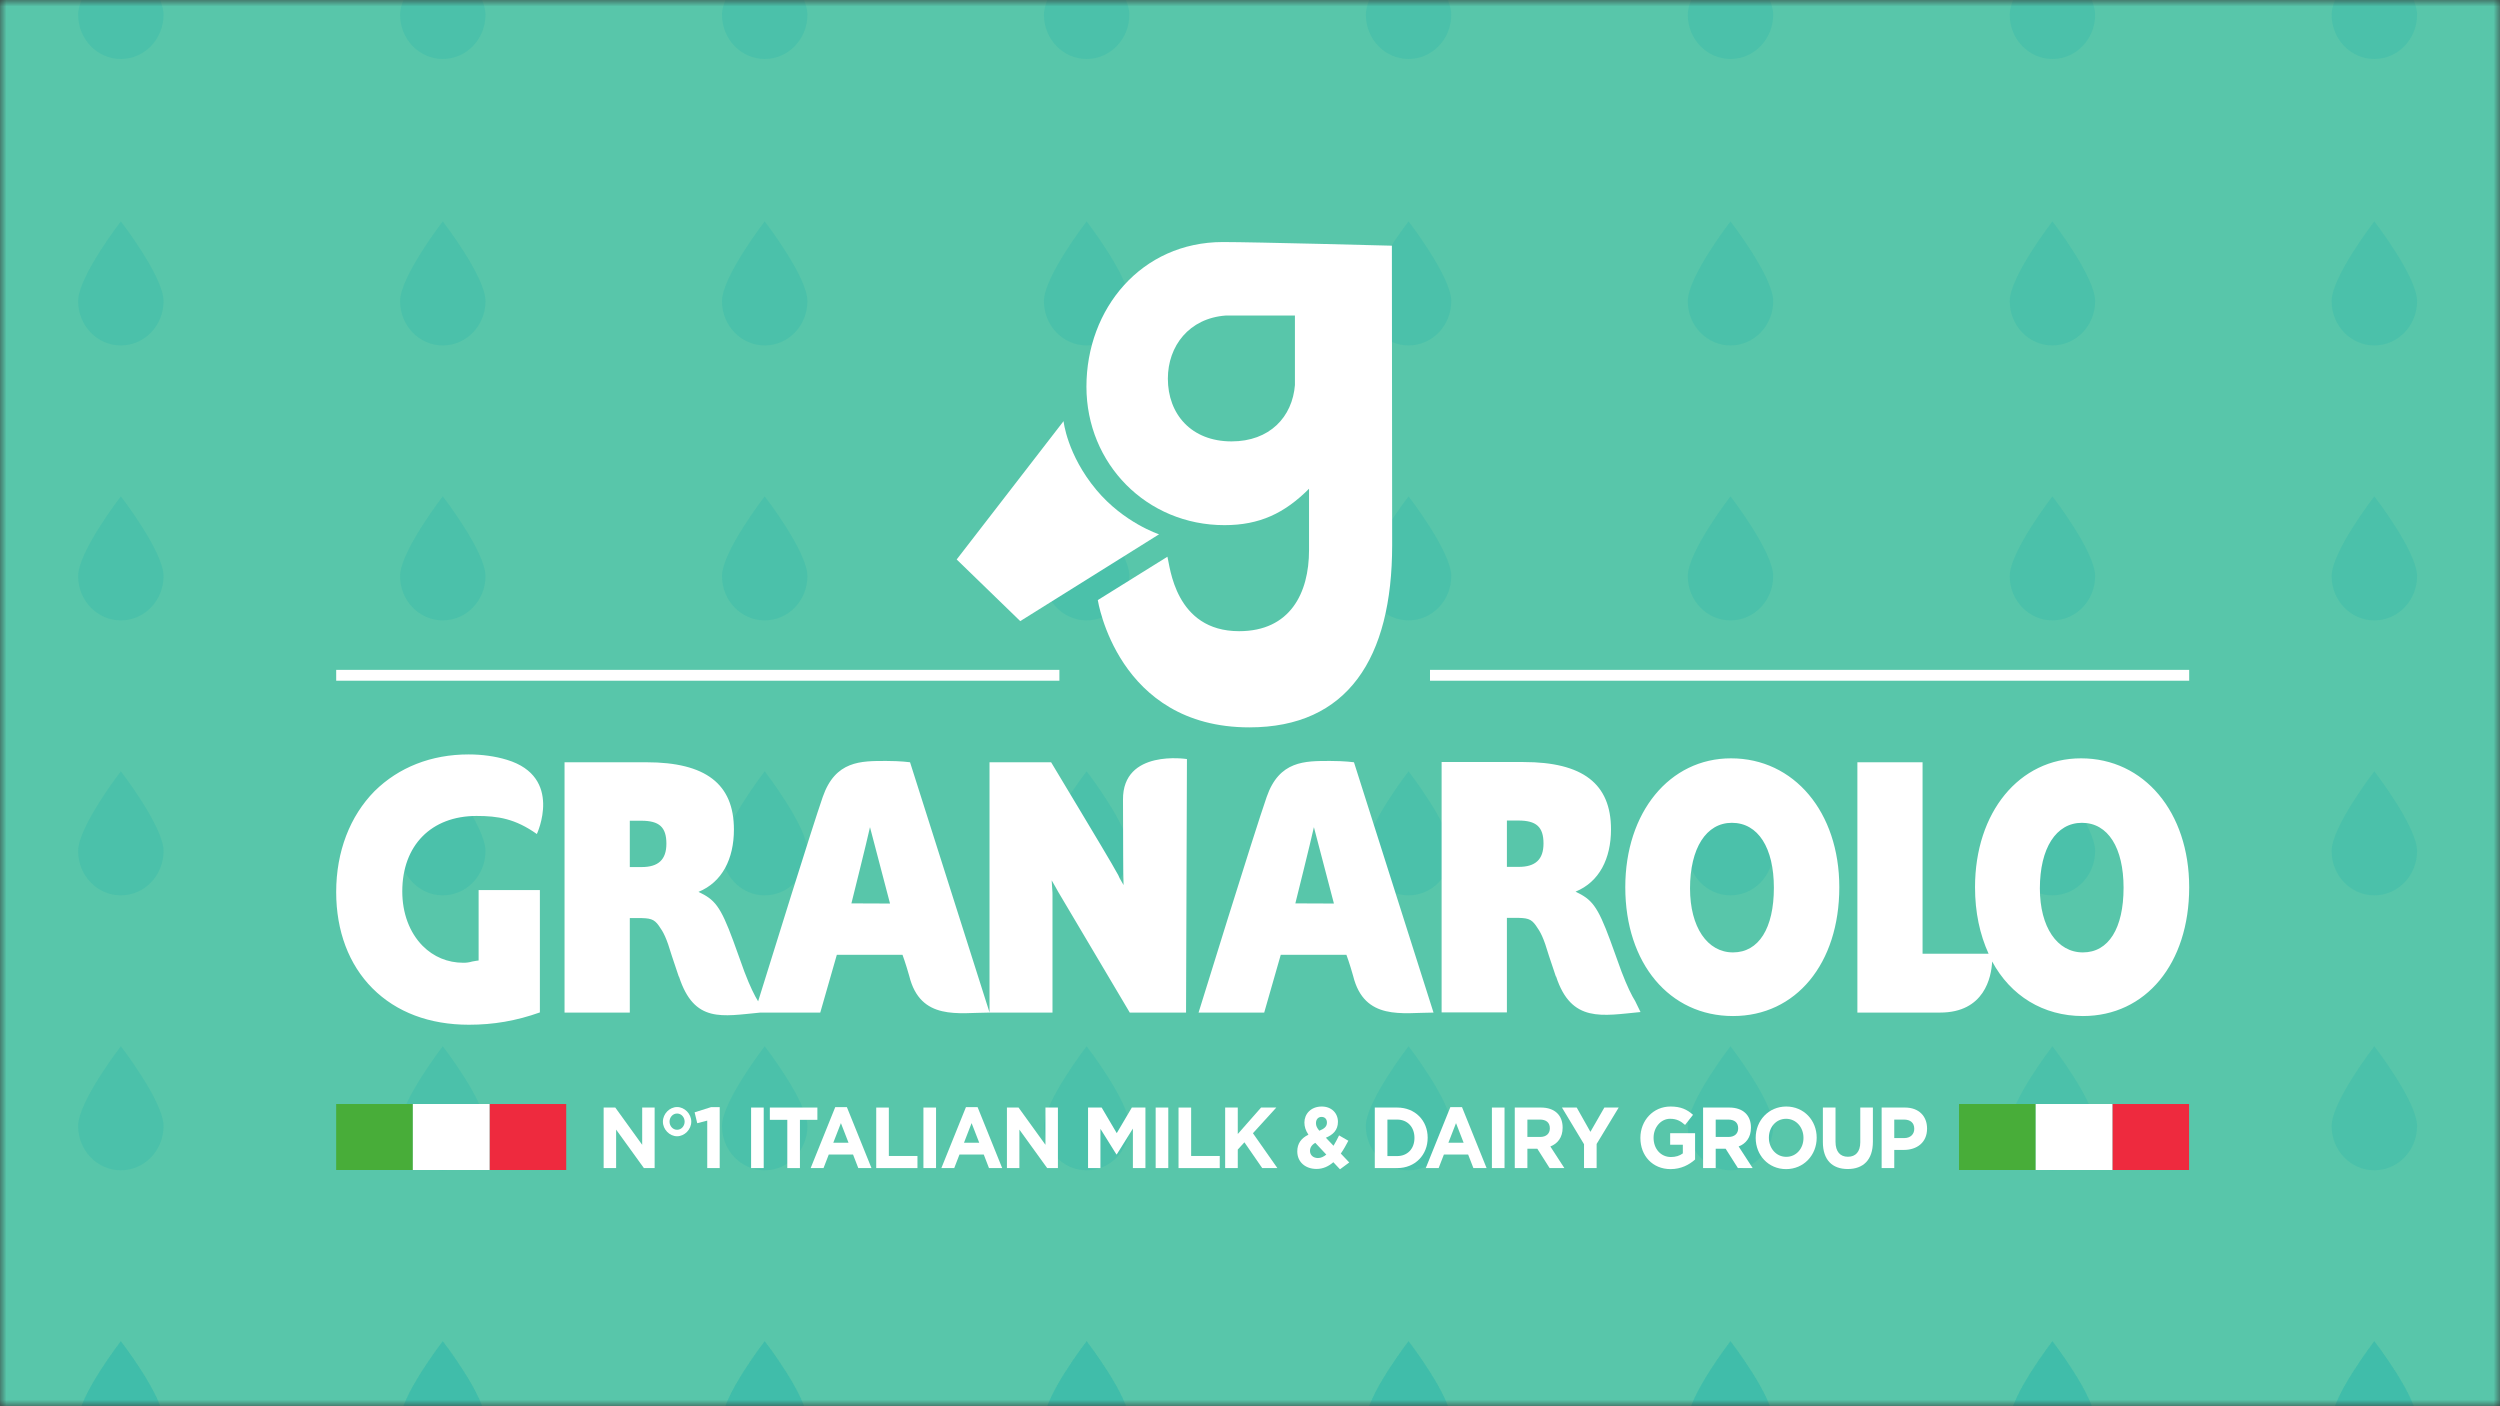 <svg width="192" height="108" viewBox="0 0 192 108" fill="none" xmlns="http://www.w3.org/2000/svg">
<rect x="0" y="0" width="192" height="108" fill="#333333" stroke="none"/>
<mask id="mask0_7683_942" style="mask-type:luminance" maskUnits="userSpaceOnUse" x="0" y="0" width="192" height="108">
<path d="M192 0H0V108H192V0Z" fill="white"/>
</mask>
<g mask="url(#mask0_7683_942)">
<path d="M202.652 138.19H-38V-67H202.652V138.19Z" fill="#58C6AA"/>
<path d="M132.901 89.88C131.089 89.88 129.62 88.357 129.62 86.477C129.62 84.596 132.901 80.349 132.901 80.349C132.901 80.349 136.183 84.596 136.183 86.477C136.183 88.357 134.715 89.88 132.901 89.88Z" fill="#58C6AA"/>
<path d="M132.901 89.88C131.089 89.88 129.62 88.357 129.62 86.477C129.62 84.596 132.901 80.349 132.901 80.349C132.901 80.349 136.183 84.596 136.183 86.477C136.183 88.357 134.715 89.88 132.901 89.88Z" fill="#00A7A7" fill-opacity="0.15"/>
<path d="M132.901 68.764C131.089 68.764 129.62 67.241 129.62 65.36C129.62 63.48 132.901 59.233 132.901 59.233C132.901 59.233 136.183 63.48 136.183 65.36C136.183 67.241 134.715 68.764 132.901 68.764Z" fill="#58C6AA"/>
<path d="M132.901 68.764C131.089 68.764 129.62 67.241 129.62 65.36C129.62 63.48 132.901 59.233 132.901 59.233C132.901 59.233 136.183 63.48 136.183 65.36C136.183 67.241 134.715 68.764 132.901 68.764Z" fill="#00A7A7" fill-opacity="0.15"/>
<path d="M132.901 47.648C131.089 47.648 129.62 46.124 129.62 44.244C129.62 42.364 132.901 38.117 132.901 38.117C132.901 38.117 136.183 42.364 136.183 44.244C136.183 46.124 134.715 47.648 132.901 47.648Z" fill="#58C6AA"/>
<path d="M132.901 47.648C131.089 47.648 129.62 46.124 129.62 44.244C129.62 42.364 132.901 38.117 132.901 38.117C132.901 38.117 136.183 42.364 136.183 44.244C136.183 46.124 134.715 47.648 132.901 47.648Z" fill="#00A7A7" fill-opacity="0.15"/>
<path d="M132.901 4.531C131.089 4.531 129.62 3.008 129.62 1.128C129.62 -0.752 132.901 -5 132.901 -5C132.901 -5 136.183 -0.752 136.183 1.128C136.183 3.008 134.715 4.531 132.901 4.531Z" fill="#00A7A7" fill-opacity="0.15"/>
<path d="M132.901 112.531C131.089 112.531 129.62 111.008 129.62 109.128C129.62 107.248 132.901 103 132.901 103C132.901 103 136.183 107.248 136.183 109.128C136.183 111.008 134.715 112.531 132.901 112.531Z" fill="#00A7A7" fill-opacity="0.15"/>
<path d="M132.901 112.531C131.089 112.531 129.62 111.008 129.62 109.128C129.62 107.248 132.901 103 132.901 103C132.901 103 136.183 107.248 136.183 109.128C136.183 111.008 134.715 112.531 132.901 112.531Z" fill="#00A7A7" fill-opacity="0.15"/>
<path d="M132.901 26.531C131.089 26.531 129.62 25.008 129.62 23.128C129.62 21.248 132.901 17 132.901 17C132.901 17 136.183 21.248 136.183 23.128C136.183 25.008 134.715 26.531 132.901 26.531Z" fill="#58C6AA"/>
<path d="M132.901 26.531C131.089 26.531 129.62 25.008 129.62 23.128C129.62 21.248 132.901 17 132.901 17C132.901 17 136.183 21.248 136.183 23.128C136.183 25.008 134.715 26.531 132.901 26.531Z" fill="#00A7A7" fill-opacity="0.15"/>
<path d="M157.627 89.88C155.815 89.88 154.345 88.357 154.345 86.477C154.345 84.596 157.627 80.349 157.627 80.349C157.627 80.349 160.908 84.596 160.908 86.477C160.908 88.357 159.439 89.88 157.627 89.88Z" fill="#58C6AA"/>
<path d="M157.627 89.88C155.815 89.88 154.345 88.357 154.345 86.477C154.345 84.596 157.627 80.349 157.627 80.349C157.627 80.349 160.908 84.596 160.908 86.477C160.908 88.357 159.439 89.88 157.627 89.88Z" fill="#00A7A7" fill-opacity="0.15"/>
<path d="M157.627 68.764C155.815 68.764 154.345 67.24 154.345 65.36C154.345 63.48 157.627 59.233 157.627 59.233C157.627 59.233 160.908 63.48 160.908 65.36C160.908 67.24 159.439 68.764 157.627 68.764Z" fill="#58C6AA"/>
<path d="M157.627 68.764C155.815 68.764 154.345 67.24 154.345 65.36C154.345 63.48 157.627 59.233 157.627 59.233C157.627 59.233 160.908 63.48 160.908 65.36C160.908 67.24 159.439 68.764 157.627 68.764Z" fill="#00A7A7" fill-opacity="0.15"/>
<path d="M157.627 47.647C155.815 47.647 154.345 46.124 154.345 44.244C154.345 42.364 157.627 38.117 157.627 38.117C157.627 38.117 160.908 42.364 160.908 44.244C160.908 46.124 159.439 47.647 157.627 47.647Z" fill="#58C6AA"/>
<path d="M157.627 47.647C155.815 47.647 154.345 46.124 154.345 44.244C154.345 42.364 157.627 38.117 157.627 38.117C157.627 38.117 160.908 42.364 160.908 44.244C160.908 46.124 159.439 47.647 157.627 47.647Z" fill="#00A7A7" fill-opacity="0.15"/>
<path d="M157.627 112.531C155.815 112.531 154.345 111.008 154.345 109.128C154.345 107.247 157.627 103 157.627 103C157.627 103 160.908 107.247 160.908 109.128C160.908 111.008 159.439 112.531 157.627 112.531Z" fill="#00A7A7" fill-opacity="0.15"/>
<path d="M157.627 4.531C155.815 4.531 154.345 3.008 154.345 1.128C154.345 -0.753 157.627 -5 157.627 -5C157.627 -5 160.908 -0.753 160.908 1.128C160.908 3.008 159.439 4.531 157.627 4.531Z" fill="#00A7A7" fill-opacity="0.15"/>
<path d="M157.627 112.531C155.815 112.531 154.345 111.008 154.345 109.128C154.345 107.247 157.627 103 157.627 103C157.627 103 160.908 107.247 160.908 109.128C160.908 111.008 159.439 112.531 157.627 112.531Z" fill="#00A7A7" fill-opacity="0.15"/>
<path d="M157.627 26.531C155.815 26.531 154.345 25.008 154.345 23.128C154.345 21.247 157.627 17 157.627 17C157.627 17 160.908 21.247 160.908 23.128C160.908 25.008 159.439 26.531 157.627 26.531Z" fill="#58C6AA"/>
<path d="M157.627 26.531C155.815 26.531 154.345 25.008 154.345 23.128C154.345 21.247 157.627 17 157.627 17C157.627 17 160.908 21.247 160.908 23.128C160.908 25.008 159.439 26.531 157.627 26.531Z" fill="#00A7A7" fill-opacity="0.15"/>
<path d="M182.349 89.88C180.537 89.88 179.068 88.357 179.068 86.477C179.068 84.596 182.349 80.349 182.349 80.349C182.349 80.349 185.632 84.596 185.632 86.477C185.632 88.357 184.163 89.88 182.349 89.88Z" fill="#58C6AA"/>
<path d="M182.349 89.88C180.537 89.88 179.068 88.357 179.068 86.477C179.068 84.596 182.349 80.349 182.349 80.349C182.349 80.349 185.632 84.596 185.632 86.477C185.632 88.357 184.163 89.88 182.349 89.88Z" fill="#00A7A7" fill-opacity="0.15"/>
<path d="M182.349 68.764C180.537 68.764 179.068 67.241 179.068 65.36C179.068 63.48 182.349 59.233 182.349 59.233C182.349 59.233 185.632 63.48 185.632 65.36C185.632 67.241 184.163 68.764 182.349 68.764Z" fill="#58C6AA"/>
<path d="M182.349 68.764C180.537 68.764 179.068 67.241 179.068 65.36C179.068 63.48 182.349 59.233 182.349 59.233C182.349 59.233 185.632 63.48 185.632 65.36C185.632 67.241 184.163 68.764 182.349 68.764Z" fill="#00A7A7" fill-opacity="0.15"/>
<path d="M182.349 47.647C180.537 47.647 179.068 46.124 179.068 44.244C179.068 42.364 182.349 38.117 182.349 38.117C182.349 38.117 185.632 42.364 185.632 44.244C185.632 46.124 184.163 47.647 182.349 47.647Z" fill="#58C6AA"/>
<path d="M182.349 112.531C180.537 112.531 179.068 111.008 179.068 109.128C179.068 107.248 182.349 103 182.349 103C182.349 103 185.632 107.248 185.632 109.128C185.632 111.008 184.163 112.531 182.349 112.531Z" fill="#00A7A7" fill-opacity="0.15"/>
<path d="M182.349 47.647C180.537 47.647 179.068 46.124 179.068 44.244C179.068 42.364 182.349 38.117 182.349 38.117C182.349 38.117 185.632 42.364 185.632 44.244C185.632 46.124 184.163 47.647 182.349 47.647Z" fill="#00A7A7" fill-opacity="0.15"/>
<path d="M182.349 4.531C180.537 4.531 179.068 3.008 179.068 1.128C179.068 -0.752 182.349 -5 182.349 -5C182.349 -5 185.632 -0.752 185.632 1.128C185.632 3.008 184.163 4.531 182.349 4.531Z" fill="#00A7A7" fill-opacity="0.15"/>
<path d="M182.349 112.531C180.537 112.531 179.068 111.008 179.068 109.128C179.068 107.248 182.349 103 182.349 103C182.349 103 185.632 107.248 185.632 109.128C185.632 111.008 184.163 112.531 182.349 112.531Z" fill="#00A7A7" fill-opacity="0.15"/>
<path d="M182.349 26.531C180.537 26.531 179.068 25.008 179.068 23.128C179.068 21.247 182.349 17 182.349 17C182.349 17 185.632 21.247 185.632 23.128C185.632 25.008 184.163 26.531 182.349 26.531Z" fill="#58C6AA"/>
<path d="M182.349 26.531C180.537 26.531 179.068 25.008 179.068 23.128C179.068 21.247 182.349 17 182.349 17C182.349 17 185.632 21.247 185.632 23.128C185.632 25.008 184.163 26.531 182.349 26.531Z" fill="#00A7A7" fill-opacity="0.15"/>
<path d="M9.281 89.88C7.469 89.88 6 88.357 6 86.477C6 84.596 9.281 80.349 9.281 80.349C9.281 80.349 12.562 84.596 12.562 86.477C12.562 88.357 11.093 89.88 9.281 89.88Z" fill="#58C6AA"/>
<path d="M9.281 89.88C7.469 89.88 6 88.357 6 86.477C6 84.596 9.281 80.349 9.281 80.349C9.281 80.349 12.562 84.596 12.562 86.477C12.562 88.357 11.093 89.88 9.281 89.88Z" fill="#00A7A7" fill-opacity="0.15"/>
<path d="M9.281 68.764C7.469 68.764 6 67.241 6 65.36C6 63.48 9.281 59.233 9.281 59.233C9.281 59.233 12.562 63.48 12.562 65.36C12.562 67.241 11.093 68.764 9.281 68.764Z" fill="#58C6AA"/>
<path d="M9.281 68.764C7.469 68.764 6 67.241 6 65.36C6 63.48 9.281 59.233 9.281 59.233C9.281 59.233 12.562 63.48 12.562 65.36C12.562 67.241 11.093 68.764 9.281 68.764Z" fill="#00A7A7" fill-opacity="0.15"/>
<path d="M9.281 112.531C7.469 112.531 6 111.008 6 109.128C6 107.248 9.281 103 9.281 103C9.281 103 12.562 107.248 12.562 109.128C12.562 111.008 11.093 112.531 9.281 112.531Z" fill="#00A7A7" fill-opacity="0.15"/>
<path d="M9.281 47.647C7.469 47.647 6 46.124 6 44.244C6 42.364 9.281 38.117 9.281 38.117C9.281 38.117 12.562 42.364 12.562 44.244C12.562 46.124 11.093 47.647 9.281 47.647Z" fill="#58C6AA"/>
<path d="M9.281 47.647C7.469 47.647 6 46.124 6 44.244C6 42.364 9.281 38.117 9.281 38.117C9.281 38.117 12.562 42.364 12.562 44.244C12.562 46.124 11.093 47.647 9.281 47.647Z" fill="#00A7A7" fill-opacity="0.15"/>
<path d="M9.281 4.531C7.469 4.531 6 3.008 6 1.128C6 -0.752 9.281 -5 9.281 -5C9.281 -5 12.562 -0.752 12.562 1.128C12.562 3.008 11.093 4.531 9.281 4.531Z" fill="#00A7A7" fill-opacity="0.15"/>
<path d="M9.281 112.531C7.469 112.531 6 111.008 6 109.128C6 107.248 9.281 103 9.281 103C9.281 103 12.562 107.248 12.562 109.128C12.562 111.008 11.093 112.531 9.281 112.531Z" fill="#00A7A7" fill-opacity="0.15"/>
<path d="M9.281 26.531C7.469 26.531 6 25.008 6 23.128C6 21.247 9.281 17 9.281 17C9.281 17 12.562 21.247 12.562 23.128C12.562 25.008 11.093 26.531 9.281 26.531Z" fill="#58C6AA"/>
<path d="M9.281 26.531C7.469 26.531 6 25.008 6 23.128C6 21.247 9.281 17 9.281 17C9.281 17 12.562 21.247 12.562 23.128C12.562 25.008 11.093 26.531 9.281 26.531Z" fill="#00A7A7" fill-opacity="0.15"/>
<path d="M34.006 89.88C32.194 89.88 30.725 88.357 30.725 86.477C30.725 84.596 34.006 80.349 34.006 80.349C34.006 80.349 37.287 84.596 37.287 86.477C37.287 88.357 35.818 89.88 34.006 89.88Z" fill="#58C6AA"/>
<path d="M34.006 89.88C32.194 89.88 30.725 88.357 30.725 86.477C30.725 84.596 34.006 80.349 34.006 80.349C34.006 80.349 37.287 84.596 37.287 86.477C37.287 88.357 35.818 89.88 34.006 89.88Z" fill="#00A7A7" fill-opacity="0.15"/>
<path d="M34.006 68.764C32.194 68.764 30.725 67.241 30.725 65.36C30.725 63.48 34.006 59.233 34.006 59.233C34.006 59.233 37.287 63.48 37.287 65.36C37.287 67.241 35.818 68.764 34.006 68.764Z" fill="#58C6AA"/>
<path d="M34.006 112.531C32.194 112.531 30.725 111.008 30.725 109.128C30.725 107.248 34.006 103 34.006 103C34.006 103 37.287 107.248 37.287 109.128C37.287 111.008 35.818 112.531 34.006 112.531Z" fill="#00A7A7" fill-opacity="0.15"/>
<path d="M34.006 68.764C32.194 68.764 30.725 67.241 30.725 65.36C30.725 63.48 34.006 59.233 34.006 59.233C34.006 59.233 37.287 63.48 37.287 65.36C37.287 67.241 35.818 68.764 34.006 68.764Z" fill="#00A7A7" fill-opacity="0.15"/>
<path d="M34.006 47.647C32.194 47.647 30.725 46.124 30.725 44.244C30.725 42.364 34.006 38.117 34.006 38.117C34.006 38.117 37.287 42.364 37.287 44.244C37.287 46.124 35.818 47.647 34.006 47.647Z" fill="#58C6AA"/>
<path d="M34.006 47.647C32.194 47.647 30.725 46.124 30.725 44.244C30.725 42.364 34.006 38.117 34.006 38.117C34.006 38.117 37.287 42.364 37.287 44.244C37.287 46.124 35.818 47.647 34.006 47.647Z" fill="#00A7A7" fill-opacity="0.15"/>
<path d="M34.006 4.531C32.194 4.531 30.725 3.008 30.725 1.128C30.725 -0.752 34.006 -5 34.006 -5C34.006 -5 37.287 -0.752 37.287 1.128C37.287 3.008 35.818 4.531 34.006 4.531Z" fill="#00A7A7" fill-opacity="0.15"/>
<path d="M34.006 112.531C32.194 112.531 30.725 111.008 30.725 109.128C30.725 107.248 34.006 103 34.006 103C34.006 103 37.287 107.248 37.287 109.128C37.287 111.008 35.818 112.531 34.006 112.531Z" fill="#00A7A7" fill-opacity="0.15"/>
<path d="M34.006 26.531C32.194 26.531 30.725 25.008 30.725 23.128C30.725 21.247 34.006 17 34.006 17C34.006 17 37.287 21.247 37.287 23.128C37.287 25.008 35.818 26.531 34.006 26.531Z" fill="#58C6AA"/>
<path d="M34.006 26.531C32.194 26.531 30.725 25.008 30.725 23.128C30.725 21.247 34.006 17 34.006 17C34.006 17 37.287 21.247 37.287 23.128C37.287 25.008 35.818 26.531 34.006 26.531Z" fill="#00A7A7" fill-opacity="0.15"/>
<path d="M58.73 89.88C56.918 89.88 55.448 88.357 55.448 86.477C55.448 84.596 58.73 80.349 58.73 80.349C58.73 80.349 62.011 84.596 62.011 86.477C62.011 88.357 60.541 89.88 58.73 89.88Z" fill="#58C6AA"/>
<path d="M58.73 89.88C56.918 89.88 55.448 88.357 55.448 86.477C55.448 84.596 58.73 80.349 58.73 80.349C58.73 80.349 62.011 84.596 62.011 86.477C62.011 88.357 60.541 89.88 58.73 89.88Z" fill="#00A7A7" fill-opacity="0.15"/>
<path d="M58.73 112.531C56.918 112.531 55.448 111.008 55.448 109.128C55.448 107.248 58.73 103 58.73 103C58.73 103 62.011 107.248 62.011 109.128C62.011 111.008 60.541 112.531 58.73 112.531Z" fill="#00A7A7" fill-opacity="0.15"/>
<path d="M58.73 68.764C56.918 68.764 55.448 67.241 55.448 65.36C55.448 63.48 58.73 59.233 58.73 59.233C58.73 59.233 62.011 63.48 62.011 65.36C62.011 67.241 60.541 68.764 58.73 68.764Z" fill="#58C6AA"/>
<path d="M58.73 68.764C56.918 68.764 55.448 67.241 55.448 65.36C55.448 63.48 58.73 59.233 58.73 59.233C58.73 59.233 62.011 63.48 62.011 65.36C62.011 67.241 60.541 68.764 58.73 68.764Z" fill="#00A7A7" fill-opacity="0.15"/>
<path d="M58.73 47.647C56.918 47.647 55.448 46.124 55.448 44.244C55.448 42.364 58.73 38.117 58.73 38.117C58.73 38.117 62.011 42.364 62.011 44.244C62.011 46.124 60.541 47.647 58.73 47.647Z" fill="#58C6AA"/>
<path d="M58.73 47.647C56.918 47.647 55.448 46.124 55.448 44.244C55.448 42.364 58.73 38.117 58.73 38.117C58.73 38.117 62.011 42.364 62.011 44.244C62.011 46.124 60.541 47.647 58.73 47.647Z" fill="#00A7A7" fill-opacity="0.15"/>
<path d="M58.73 4.531C56.918 4.531 55.448 3.008 55.448 1.128C55.448 -0.752 58.73 -5 58.73 -5C58.73 -5 62.011 -0.752 62.011 1.128C62.011 3.008 60.541 4.531 58.73 4.531Z" fill="#00A7A7" fill-opacity="0.15"/>
<path d="M58.73 112.531C56.918 112.531 55.448 111.008 55.448 109.128C55.448 107.248 58.73 103 58.73 103C58.73 103 62.011 107.248 62.011 109.128C62.011 111.008 60.541 112.531 58.73 112.531Z" fill="#00A7A7" fill-opacity="0.15"/>
<path d="M58.73 26.531C56.918 26.531 55.448 25.008 55.448 23.128C55.448 21.247 58.73 17 58.73 17C58.73 17 62.011 21.247 62.011 23.128C62.011 25.008 60.541 26.531 58.73 26.531Z" fill="#58C6AA"/>
<path d="M58.73 26.531C56.918 26.531 55.448 25.008 55.448 23.128C55.448 21.247 58.73 17 58.73 17C58.73 17 62.011 21.247 62.011 23.128C62.011 25.008 60.541 26.531 58.73 26.531Z" fill="#00A7A7" fill-opacity="0.15"/>
<path d="M83.454 89.88C81.642 89.88 80.173 88.357 80.173 86.477C80.173 84.596 83.454 80.349 83.454 80.349C83.454 80.349 86.735 84.596 86.735 86.477C86.735 88.357 85.266 89.88 83.454 89.88Z" fill="#58C6AA"/>
<path d="M83.454 112.531C81.642 112.531 80.173 111.008 80.173 109.128C80.173 107.248 83.454 103 83.454 103C83.454 103 86.735 107.248 86.735 109.128C86.735 111.008 85.266 112.531 83.454 112.531Z" fill="#00A7A7" fill-opacity="0.15"/>
<path d="M83.454 89.88C81.642 89.88 80.173 88.357 80.173 86.477C80.173 84.596 83.454 80.349 83.454 80.349C83.454 80.349 86.735 84.596 86.735 86.477C86.735 88.357 85.266 89.88 83.454 89.88Z" fill="#00A7A7" fill-opacity="0.15"/>
<path d="M83.454 68.764C81.642 68.764 80.173 67.241 80.173 65.36C80.173 63.48 83.454 59.233 83.454 59.233C83.454 59.233 86.735 63.48 86.735 65.36C86.735 67.241 85.266 68.764 83.454 68.764Z" fill="#58C6AA"/>
<path d="M83.454 68.764C81.642 68.764 80.173 67.241 80.173 65.36C80.173 63.48 83.454 59.233 83.454 59.233C83.454 59.233 86.735 63.48 86.735 65.36C86.735 67.241 85.266 68.764 83.454 68.764Z" fill="#00A7A7" fill-opacity="0.15"/>
<path d="M83.454 47.647C81.642 47.647 80.173 46.124 80.173 44.244C80.173 42.364 83.454 38.117 83.454 38.117C83.454 38.117 86.735 42.364 86.735 44.244C86.735 46.124 85.266 47.647 83.454 47.647Z" fill="#58C6AA"/>
<path d="M83.454 47.647C81.642 47.647 80.173 46.124 80.173 44.244C80.173 42.364 83.454 38.117 83.454 38.117C83.454 38.117 86.735 42.364 86.735 44.244C86.735 46.124 85.266 47.647 83.454 47.647Z" fill="#00A7A7" fill-opacity="0.15"/>
<path d="M83.454 4.531C81.642 4.531 80.173 3.008 80.173 1.128C80.173 -0.752 83.454 -5 83.454 -5C83.454 -5 86.735 -0.752 86.735 1.128C86.735 3.008 85.266 4.531 83.454 4.531Z" fill="#00A7A7" fill-opacity="0.15"/>
<path d="M83.454 112.531C81.642 112.531 80.173 111.008 80.173 109.128C80.173 107.248 83.454 103 83.454 103C83.454 103 86.735 107.248 86.735 109.128C86.735 111.008 85.266 112.531 83.454 112.531Z" fill="#00A7A7" fill-opacity="0.15"/>
<path d="M83.454 26.531C81.642 26.531 80.173 25.008 80.173 23.128C80.173 21.247 83.454 17 83.454 17C83.454 17 86.735 21.247 86.735 23.128C86.735 25.008 85.266 26.531 83.454 26.531Z" fill="#58C6AA"/>
<path d="M83.454 26.531C81.642 26.531 80.173 25.008 80.173 23.128C80.173 21.247 83.454 17 83.454 17C83.454 17 86.735 21.247 86.735 23.128C86.735 25.008 85.266 26.531 83.454 26.531Z" fill="#00A7A7" fill-opacity="0.15"/>
<path d="M108.177 112.531C106.365 112.531 104.896 111.008 104.896 109.128C104.896 107.247 108.177 103 108.177 103C108.177 103 111.459 107.247 111.459 109.128C111.459 111.008 109.99 112.531 108.177 112.531Z" fill="#00A7A7" fill-opacity="0.15"/>
<path d="M108.177 89.88C106.365 89.88 104.896 88.357 104.896 86.477C104.896 84.596 108.177 80.349 108.177 80.349C108.177 80.349 111.459 84.596 111.459 86.477C111.459 88.357 109.99 89.88 108.177 89.88Z" fill="#58C6AA"/>
<path d="M108.177 89.88C106.365 89.88 104.896 88.357 104.896 86.477C104.896 84.596 108.177 80.349 108.177 80.349C108.177 80.349 111.459 84.596 111.459 86.477C111.459 88.357 109.99 89.88 108.177 89.88Z" fill="#00A7A7" fill-opacity="0.15"/>
<path d="M108.177 68.764C106.365 68.764 104.896 67.241 104.896 65.36C104.896 63.48 108.177 59.233 108.177 59.233C108.177 59.233 111.459 63.48 111.459 65.36C111.459 67.241 109.99 68.764 108.177 68.764Z" fill="#58C6AA"/>
<path d="M108.177 68.764C106.365 68.764 104.896 67.241 104.896 65.36C104.896 63.48 108.177 59.233 108.177 59.233C108.177 59.233 111.459 63.48 111.459 65.36C111.459 67.241 109.99 68.764 108.177 68.764Z" fill="#00A7A7" fill-opacity="0.15"/>
<path d="M108.177 47.647C106.365 47.647 104.896 46.124 104.896 44.244C104.896 42.364 108.177 38.117 108.177 38.117C108.177 38.117 111.459 42.364 111.459 44.244C111.459 46.124 109.99 47.647 108.177 47.647Z" fill="#58C6AA"/>
<path d="M108.177 47.647C106.365 47.647 104.896 46.124 104.896 44.244C104.896 42.364 108.177 38.117 108.177 38.117C108.177 38.117 111.459 42.364 111.459 44.244C111.459 46.124 109.99 47.647 108.177 47.647Z" fill="#00A7A7" fill-opacity="0.15"/>
<path d="M108.177 4.531C106.365 4.531 104.896 3.008 104.896 1.128C104.896 -0.753 108.177 -5 108.177 -5C108.177 -5 111.459 -0.753 111.459 1.128C111.459 3.008 109.99 4.531 108.177 4.531Z" fill="#00A7A7" fill-opacity="0.15"/>
<path d="M108.177 112.531C106.365 112.531 104.896 111.008 104.896 109.128C104.896 107.247 108.177 103 108.177 103C108.177 103 111.459 107.247 111.459 109.128C111.459 111.008 109.99 112.531 108.177 112.531Z" fill="#00A7A7" fill-opacity="0.15"/>
<path d="M108.177 26.531C106.365 26.531 104.896 25.008 104.896 23.128C104.896 21.247 108.177 17 108.177 17C108.177 17 111.459 21.247 111.459 23.128C111.459 25.008 109.99 26.531 108.177 26.531Z" fill="#58C6AA"/>
<path d="M108.177 26.531C106.365 26.531 104.896 25.008 104.896 23.128C104.896 21.247 108.177 17 108.177 17C108.177 17 111.459 21.247 111.459 23.128C111.459 25.008 109.99 26.531 108.177 26.531Z" fill="#00A7A7" fill-opacity="0.15"/>
<path d="M25.82 51.446H81.362V52.279H25.82V51.446Z" fill="white"/>
<path d="M109.824 51.446H168.13V52.279H109.824V51.446Z" fill="white"/>
<path d="M99.45 29.589L99.454 29.541C99.263 32.036 97.5 33.899 94.582 33.899C91.49 33.899 89.692 31.803 89.692 29.081C89.692 26.57 91.326 24.439 94.14 24.233L99.45 24.231V29.589ZM106.897 18.869C106.897 18.869 96.31 18.589 93.92 18.589C87.661 18.589 83.438 23.704 83.438 29.698C83.438 35.614 88.056 40.331 94.038 40.331C96.744 40.331 98.66 39.412 100.534 37.535V42.25C100.534 45.566 99.07 48.475 95.164 48.475C90.231 48.475 89.857 43.475 89.658 42.756L84.311 46.086C84.311 46.086 85.808 55.862 95.948 55.862C103.484 55.862 106.918 50.579 106.918 41.867L106.897 18.869Z" fill="white"/>
<path d="M81.681 32.344L73.473 42.967L78.355 47.702L89.016 41.034C89.016 41.034 86.321 40.16 84.205 37.629C81.944 34.923 81.681 32.344 81.681 32.344Z" fill="white"/>
<path d="M68.354 69.392L66.815 63.526C66.581 64.607 65.388 69.38 65.388 69.38L68.354 69.392ZM51.179 64.795C51.179 63.514 50.624 63.032 49.249 63.032H48.369V66.59H49.282C50.555 66.59 51.179 66.027 51.179 64.795ZM75.998 77.766C73.64 77.766 70.688 78.419 69.831 74.959C69.566 74.013 69.312 73.33 69.312 73.33H64.268L62.996 77.766H58.395C55.464 78.039 53.316 78.606 52.146 75.004H52.131C51.858 74.202 51.639 73.547 51.598 73.414C51.179 72.008 50.962 71.608 50.602 71.1C50.221 70.562 49.931 70.507 48.979 70.507H48.369V77.766H43.357V58.542H49.644C54.2 58.542 56.365 60.209 56.365 63.708C56.365 65.954 55.469 67.749 53.644 68.496C54.881 69.087 55.318 69.555 56.311 72.247L57.172 74.634C57.612 75.789 57.959 76.475 58.224 76.902C59.17 73.854 62.349 63.618 63.185 61.209C64.156 58.409 66.12 58.441 68.06 58.441C69.199 58.441 69.892 58.542 69.892 58.542L75.998 77.766ZM163.09 68.177C163.09 65.126 161.905 63.192 159.893 63.192C157.904 63.192 156.662 65.147 156.662 68.232C156.662 71.204 157.993 73.145 159.966 73.145C161.937 73.145 163.09 71.297 163.09 68.177ZM168.13 68.137C168.13 74.013 164.792 78.032 159.966 78.032C156.91 78.032 154.407 76.467 152.997 73.842C152.939 75.045 152.405 77.766 148.996 77.766H142.647V58.542H147.653V73.248H152.725C152.05 71.764 151.682 70.068 151.682 68.137C151.682 62.383 155.075 58.24 159.821 58.24C164.669 58.24 168.13 62.372 168.13 68.137ZM116.642 66.576H115.73V63.017H116.609C117.984 63.017 118.541 63.501 118.541 64.779C118.541 66.013 117.915 66.576 116.642 66.576ZM125.584 76.888C125.318 76.46 124.974 75.774 124.532 74.619L123.67 72.233C122.678 69.54 122.24 69.073 121.002 68.479C122.829 67.733 123.725 65.939 123.725 63.693C123.725 60.194 121.559 58.524 117.002 58.524H110.716V77.753H115.73V70.491H116.338C117.291 70.491 117.582 70.546 117.961 71.087C118.321 71.594 118.541 71.993 118.956 73.398C118.998 73.531 119.217 74.186 119.489 74.99H119.507C120.676 78.59 123.062 77.999 125.992 77.725L125.584 76.888ZM136.234 68.177C136.234 65.126 135.032 63.192 133.007 63.192C131.035 63.192 129.794 65.147 129.794 68.232C129.794 71.204 131.124 73.145 133.094 73.145C135.068 73.145 136.234 71.297 136.234 68.177ZM141.259 68.137C141.259 74.013 137.923 78.032 133.094 78.032C128.219 78.032 124.822 73.991 124.822 68.137C124.822 62.383 128.219 58.24 132.94 58.24C137.785 58.24 141.259 62.372 141.259 68.137ZM86.246 61.421C86.267 65.157 86.246 66.862 86.29 67.973L85.988 67.444C85.942 67.306 85.838 67.12 85.706 66.903L85.377 66.322C85.143 65.888 80.726 58.542 80.726 58.542H75.995V77.766H80.831V68.728C80.831 68.633 80.831 68.474 80.808 68.232L80.769 67.61C81.026 68.047 81.122 68.232 81.271 68.496L86.766 77.766H91.088L91.157 58.296C91.157 58.296 86.209 57.504 86.246 61.421ZM102.445 69.392L100.908 63.526C100.673 64.607 99.483 69.38 99.483 69.38L102.445 69.392ZM103.985 58.542L110.093 77.766C107.732 77.766 104.782 78.419 103.923 74.959C103.66 74.013 103.405 73.33 103.405 73.33H98.362L97.091 77.766H92.05C92.05 77.766 96.29 64.046 97.279 61.209C98.248 58.409 100.214 58.441 102.153 58.441C103.291 58.441 103.985 58.542 103.985 58.542ZM30.895 68.456C30.895 70.123 31.443 71.608 32.454 72.638C33.3 73.489 34.382 73.94 35.586 73.94C35.832 73.94 36.013 73.916 36.259 73.846L36.555 73.793L36.758 73.766V73.549V68.359H41.463V77.754C39.636 78.403 37.903 78.7 36.013 78.7C32.994 78.7 30.444 77.746 28.605 75.903C26.791 74.083 25.819 71.504 25.819 68.51C25.819 65.408 26.872 62.677 28.77 60.755C30.62 58.933 33.108 57.94 35.992 57.94C36.989 57.94 38.024 58.074 38.934 58.354C43.287 59.676 41.23 64.053 41.23 64.053C39.56 62.873 38.249 62.665 36.595 62.665C33.127 62.665 30.895 64.924 30.895 68.456Z" fill="white"/>
<path d="M37.596 84.788H43.485V89.856H37.596V84.788Z" fill="#EE2A3E"/>
<path d="M25.817 84.788H31.707V89.856H25.817V84.788Z" fill="#48AD39"/>
<path d="M31.707 84.788H37.596V89.856H31.707V84.788Z" fill="white"/>
<path d="M162.23 84.788H168.12V89.856H162.23V84.788Z" fill="#EE2A3E"/>
<path d="M150.453 84.788H156.342V89.856H150.453V84.788Z" fill="#48AD39"/>
<path d="M156.342 84.788H162.231V89.856H156.342V84.788Z" fill="white"/>
<path d="M49.452 89.709L47.318 86.754V89.709H46.36V85.061H47.255L49.32 87.922V85.061H50.276V89.709H49.452Z" fill="white"/>
<path d="M52 85.519C51.667 85.519 51.421 85.811 51.421 86.142C51.421 86.475 51.667 86.767 52 86.767C52.334 86.767 52.58 86.475 52.58 86.142C52.58 85.811 52.334 85.519 52 85.519ZM52 87.265C51.427 87.265 50.911 86.748 50.911 86.142C50.911 85.539 51.427 85.02 52 85.02C52.573 85.02 53.09 85.539 53.09 86.142C53.09 86.748 52.573 87.265 52 87.265Z" fill="white"/>
<path d="M54.612 85.027H55.273V89.709H54.316V86.063L53.548 86.262L53.347 85.426L54.612 85.027Z" fill="white"/>
<path d="M57.684 85.06H58.653V89.708H57.684V85.06Z" fill="white"/>
<path d="M61.435 86.003V89.709H60.465V86.003H59.124V85.06H62.775V86.003H61.435Z" fill="white"/>
<path d="M64.582 86.255L63.996 87.763H65.167L64.582 86.255ZM65.916 89.709L65.513 88.666H63.65L63.247 89.709H62.259L64.147 85.027H65.041L66.93 89.709H65.916Z" fill="white"/>
<path d="M67.294 89.709V85.061H68.263V88.779H70.461V89.709H67.294Z" fill="white"/>
<path d="M70.919 85.06H71.888V89.708H70.919V85.06Z" fill="white"/>
<path d="M74.619 86.255L74.034 87.763H75.205L74.619 86.255ZM75.954 89.709L75.552 88.666H73.688L73.285 89.709H72.297L74.185 85.027H75.079L76.968 89.709H75.954Z" fill="white"/>
<path d="M80.423 89.709L78.289 86.754V89.709H77.332V85.061H78.226L80.291 87.922V85.061H81.248V89.709H80.423Z" fill="white"/>
<path d="M87.006 89.709V86.674L85.766 88.66H85.74L84.513 86.694V89.709H83.562V85.061H84.608L85.766 87.026L86.924 85.061H87.969V89.709H87.006Z" fill="white"/>
<path d="M88.755 85.06H89.724V89.708H88.755V85.06Z" fill="white"/>
<path d="M90.511 89.709V85.061H91.48V88.779H93.677V89.709H90.511Z" fill="white"/>
<path d="M96.938 89.709L95.571 87.73L95.061 88.287V89.709H94.092V85.061H95.061V87.092L96.849 85.061H98.019L96.225 87.032L98.102 89.709H96.938Z" fill="white"/>
<path d="M101.494 85.778C101.236 85.778 101.066 85.97 101.066 86.256C101.066 86.468 101.142 86.621 101.324 86.84C101.709 86.687 101.909 86.514 101.909 86.216C101.909 85.937 101.739 85.778 101.494 85.778ZM101.015 87.77C100.726 87.929 100.607 88.155 100.607 88.387C100.607 88.719 100.864 88.938 101.223 88.938C101.444 88.938 101.657 88.838 101.86 88.672L101.015 87.77ZM102.911 89.802L102.4 89.257C102.042 89.569 101.619 89.775 101.11 89.775C100.266 89.775 99.631 89.257 99.631 88.427C99.631 87.829 99.933 87.411 100.487 87.145C100.273 86.82 100.178 86.534 100.178 86.209C100.178 85.565 100.663 84.981 101.513 84.981C102.262 84.981 102.754 85.492 102.754 86.156C102.754 86.787 102.376 87.152 101.827 87.378L102.413 87.995C102.558 87.756 102.703 87.484 102.841 87.198L103.553 87.61C103.382 87.936 103.194 88.281 102.974 88.593L103.622 89.277L102.911 89.802Z" fill="white"/>
<path d="M108.63 87.384C108.63 86.561 108.096 85.984 107.303 85.984H106.553V88.786H107.303C108.096 88.786 108.63 88.221 108.63 87.398V87.384ZM107.303 89.709H105.584V85.06H107.303C108.688 85.06 109.645 86.063 109.645 87.371V87.384C109.645 88.692 108.688 89.709 107.303 89.709Z" fill="white"/>
<path d="M111.822 86.255L111.236 87.763H112.407L111.822 86.255ZM113.157 89.709L112.753 88.667H110.891L110.488 89.709H109.499L111.387 85.027H112.282L114.17 89.709H113.157Z" fill="white"/>
<path d="M114.578 85.06H115.548V89.708H114.578V85.06Z" fill="white"/>
<path d="M119.028 86.647C119.028 86.209 118.738 85.983 118.267 85.983H117.303V87.318H118.285C118.758 87.318 119.028 87.053 119.028 86.66V86.647ZM119.01 89.709L118.066 88.222H117.303V89.709H116.334V85.06H118.349C119.387 85.06 120.01 85.638 120.01 86.594V86.608C120.01 87.358 119.627 87.829 119.067 88.049L120.143 89.709H119.01Z" fill="white"/>
<path d="M122.621 87.856V89.709H121.653V87.876L119.959 85.06H121.092L122.143 86.926L123.214 85.06H124.315L122.621 87.856Z" fill="white"/>
<path d="M128.299 89.788C126.927 89.788 125.982 88.772 125.982 87.397V87.385C125.982 86.063 126.957 84.981 128.293 84.981C129.086 84.981 129.564 85.206 130.024 85.618L129.413 86.395C129.072 86.096 128.771 85.923 128.26 85.923C127.555 85.923 126.995 86.581 126.995 87.371V87.385C126.995 88.234 127.549 88.859 128.33 88.859C128.683 88.859 128.998 88.766 129.242 88.58V87.915H128.268V87.032H130.182V89.051C129.728 89.456 129.105 89.788 128.299 89.788Z" fill="white"/>
<path d="M133.491 86.647C133.491 86.209 133.202 85.984 132.729 85.984H131.766V87.318H132.748C133.22 87.318 133.491 87.053 133.491 86.66V86.647ZM133.472 89.709L132.528 88.222H131.766V89.709H130.797V85.06H132.811C133.85 85.06 134.473 85.638 134.473 86.594V86.608C134.473 87.358 134.09 87.829 133.528 88.049L134.605 89.709H133.472Z" fill="white"/>
<path d="M138.507 87.384C138.507 86.587 137.953 85.924 137.172 85.924C136.392 85.924 135.851 86.574 135.851 87.371V87.384C135.851 88.181 136.405 88.845 137.185 88.845C137.966 88.845 138.507 88.195 138.507 87.397V87.384ZM137.172 89.788C135.814 89.788 134.837 88.719 134.837 87.397V87.384C134.837 86.063 135.826 84.981 137.185 84.981C138.545 84.981 139.521 86.05 139.521 87.371V87.384C139.521 88.706 138.532 89.788 137.172 89.788Z" fill="white"/>
<path d="M141.905 89.781C140.722 89.781 139.997 89.085 139.997 87.717V85.06H140.968V87.69C140.968 88.447 141.326 88.839 141.917 88.839C142.51 88.839 142.869 88.46 142.869 87.723V85.06H143.838V87.684C143.838 89.091 143.089 89.781 141.905 89.781Z" fill="white"/>
<path d="M147.015 86.687C147.015 86.229 146.713 85.984 146.229 85.984H145.479V87.404H146.247C146.733 87.404 147.015 87.098 147.015 86.701V86.687ZM146.217 88.314H145.479V89.709H144.51V85.06H146.31C147.362 85.06 147.998 85.718 147.998 86.668V86.68C147.998 87.756 147.204 88.314 146.217 88.314Z" fill="white"/>
</g>
</svg>
